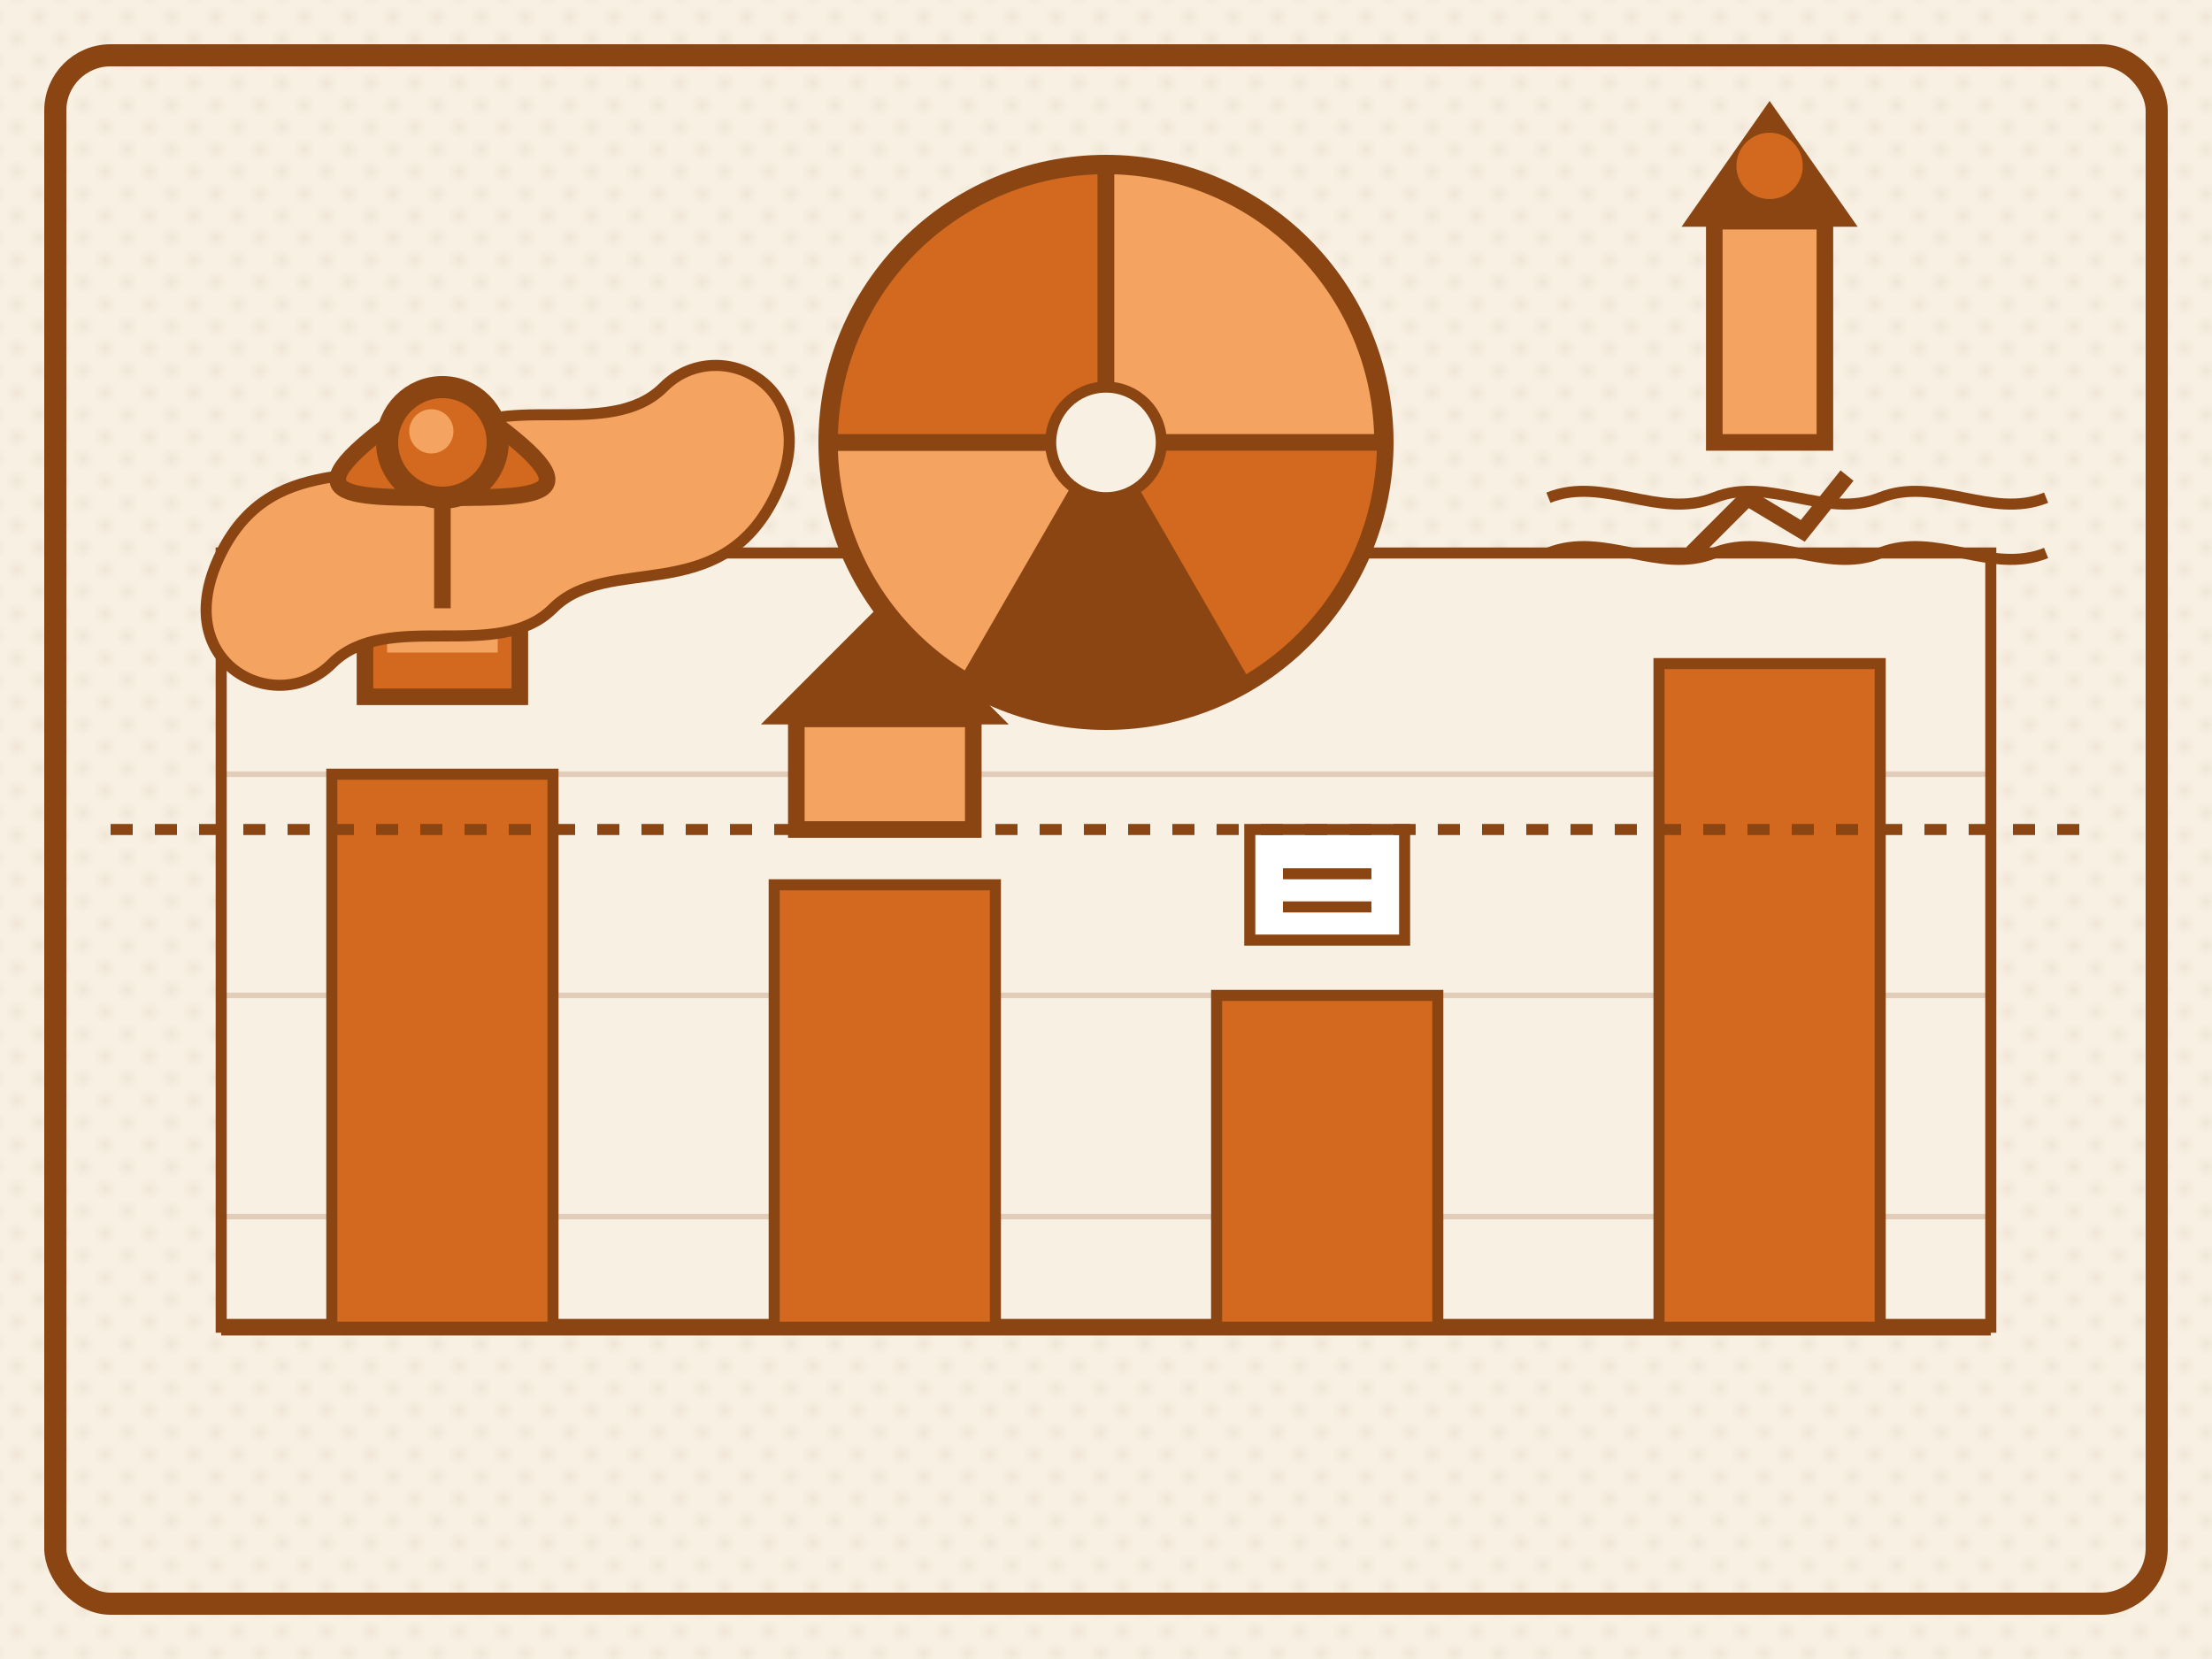 <svg xmlns="http://www.w3.org/2000/svg" width="200" height="150" viewBox="0 0 200 150">
  <style>
    .background { fill: #f8f0e3; }
    .texture { fill: #a38a69; fill-opacity: 0.1; }
    .border { stroke: #8b4513; stroke-width: 2; fill: none; }
    .coin { fill: #d2691e; stroke: #8b4513; stroke-width: 2; }
    .coin-highlight { fill: #f4a460; }
    .bar { fill: #d2691e; stroke: #8b4513; stroke-width: 1; }
    .prop { fill: #f4a460; stroke: #8b4513; stroke-width: 1.5; }
    .metal-box { fill: #d2691e; stroke: #8b4513; stroke-width: 1.5; }
    .metal-highlight { fill: #f4a460; }
    .house { fill: #f4a460; stroke: #8b4513; stroke-width: 1.5; }
    .roof { fill: #8b4513; stroke: #8b4513; stroke-width: 1; }
    .document { fill: white; stroke: #8b4513; stroke-width: 1; }
    .chart-grid { stroke: #8b4513; stroke-width: 0.5; opacity: 0.2; }
    .divider { stroke: #8b4513; stroke-width: 1; stroke-dasharray: 2,2; }
  </style>

  <!-- Background with texture -->
  <rect class="background" width="200" height="150" />
  <pattern id="texture-pattern" width="4" height="4" patternUnits="userSpaceOnUse">
    <path class="texture" d="M1 3h1v1H1V3zm2-2h1v1H3V1z"></path>
  </pattern>
  <rect fill="url(#texture-pattern)" width="200" height="150" />
  <rect class="border" x="5" y="5" width="190" height="140" rx="5" />

  <!-- Article title visualization - "Najlepsze inwestycje na niepewne czasy" -->
  
  <!-- Investment comparison with bar chart -->
  <g transform="translate(100, 110)">
    <!-- Chart Board Background -->
    <rect x="-80" y="-60" width="160" height="70" fill="#f8f0e3" stroke="#8b4513" stroke-width="1" />
    
    <!-- Chart Grid -->
    <line class="chart-grid" x1="-80" y1="-40" x2="80" y2="-40" />
    <line class="chart-grid" x1="-80" y1="-20" x2="80" y2="-20" />
    <line class="chart-grid" x1="-80" y1="0" x2="80" y2="0" />
    
    <!-- Axes -->
    <line stroke="#8b4513" stroke-width="1.5" x1="-80" y1="10" x2="80" y2="10" />
    
    <!-- Bars for different investment types -->
    <g transform="translate(-60, 0)">
      <!-- Gold bar -->
      <rect class="bar" x="-10" y="-40" width="20" height="50" />
      <!-- Gold ingot icon -->
      <rect class="metal-box" x="-7" y="-55" width="14" height="8" />
      <rect class="metal-highlight" x="-5" y="-53" width="10" height="2" />
    </g>
    
    <g transform="translate(-20, 0)">
      <!-- Real Estate bar -->
      <rect class="bar" x="-10" y="-30" width="20" height="40" />
      <!-- House icon -->
      <rect class="house" x="-8" y="-45" width="16" height="10" />
      <polygon class="roof" points="-10,-45 0,-55 10,-45" />
    </g>
    
    <g transform="translate(20, 0)">
      <!-- Bonds bar -->
      <rect class="bar" x="-10" y="-20" width="20" height="30" />
      <!-- Document icon -->
      <rect class="document" x="-7" y="-35" width="14" height="10" />
      <line stroke="#8b4513" x1="-4" y1="-31" x2="4" y2="-31" />
      <line stroke="#8b4513" x1="-4" y1="-28" x2="4" y2="-28" />
    </g>
    
    <g transform="translate(60, 0)">
      <!-- Stocks bar -->
      <rect class="bar" x="-10" y="-50" width="20" height="60" />
      <!-- Chart icon -->
      <polyline stroke="#8b4513" stroke-width="1.5" fill="none" points="-7,-60 -2,-65 3,-62 7,-67" />
    </g>
  </g>
  
  <!-- Investment portfolio diversification -->
  <g transform="translate(100, 40)">
    <!-- Portfolio circle -->
    <circle fill="#f8f0e3" stroke="#8b4513" stroke-width="2" cx="0" cy="0" r="25" />
    
    <!-- Portfolio segments -->
    <path class="bar" d="M0,0 L25,0 A25,25 0 0,1 12.5,21.65 L0,0 Z" />
    <path fill="#8b4513" d="M0,0 L12.5,21.65 A25,25 0 0,1 -12.5,21.65 L0,0 Z" />
    <path class="prop" d="M0,0 L-12.5,21.65 A25,25 0 0,1 -25,0 L0,0 Z" />
    <path class="metal-box" d="M0,0 L-25,0 A25,25 0 0,1 0,-25 L0,0 Z" />
    <path class="house" d="M0,0 L0,-25 A25,25 0 0,1 25,0 L0,0 Z" />
    
    <!-- Center point -->
    <circle fill="#f8f0e3" stroke="#8b4513" stroke-width="1" cx="0" cy="0" r="5" />
  </g>
  
  <!-- Dividing line between two visualizations -->
  <line class="divider" x1="10" y1="75" x2="190" y2="75" />
  
  <!-- Uncertainty cloud with safe investment umbrella -->
  <g transform="translate(40, 40)">
    <!-- Uncertainty wave/cloud -->
    <path fill="#f4a460" stroke="#8b4513" stroke-width="1" d="M-20,10 C-15,0 -5,5 0,0 C5,-5 15,0 20,-5 C25,-10 35,-5 30,5 C25,15 15,10 10,15 C5,20 -5,15 -10,20 C-15,25 -25,20 -20,10 Z" />
    
    <!-- Umbrella protecting money -->
    <path fill="#d2691e" stroke="#8b4513" stroke-width="1.5" d="M0,-5 C-15,5 -10,5 0,5 C10,5 15,5 0,-5 Z" />
    <line stroke="#8b4513" stroke-width="1.5" x1="0" y1="5" x2="0" y2="15" />
    
    <!-- Coin under umbrella -->
    <circle class="coin" cx="0" cy="0" r="5" />
    <circle class="coin-highlight" cx="-1" cy="-1" r="2" />
  </g>
  
  <!-- Safe port in storm symbol -->
  <g transform="translate(160, 40)">
    <!-- Lighthouse -->
    <rect class="prop" x="-5" y="-20" width="10" height="20" />
    <polygon class="roof" points="-7,-20 0,-30 7,-20" />
    <circle fill="#d2691e" cx="0" cy="-25" r="3" />
    
    <!-- Waves -->
    <path fill="none" stroke="#8b4513" stroke-width="1" d="M-20,5 C-15,3 -10,7 -5,5 C0,3 5,7 10,5 C15,3 20,7 25,5" />
    <path fill="none" stroke="#8b4513" stroke-width="1" d="M-20,10 C-15,8 -10,12 -5,10 C0,8 5,12 10,10 C15,8 20,12 25,10" />
  </g>
</svg>
